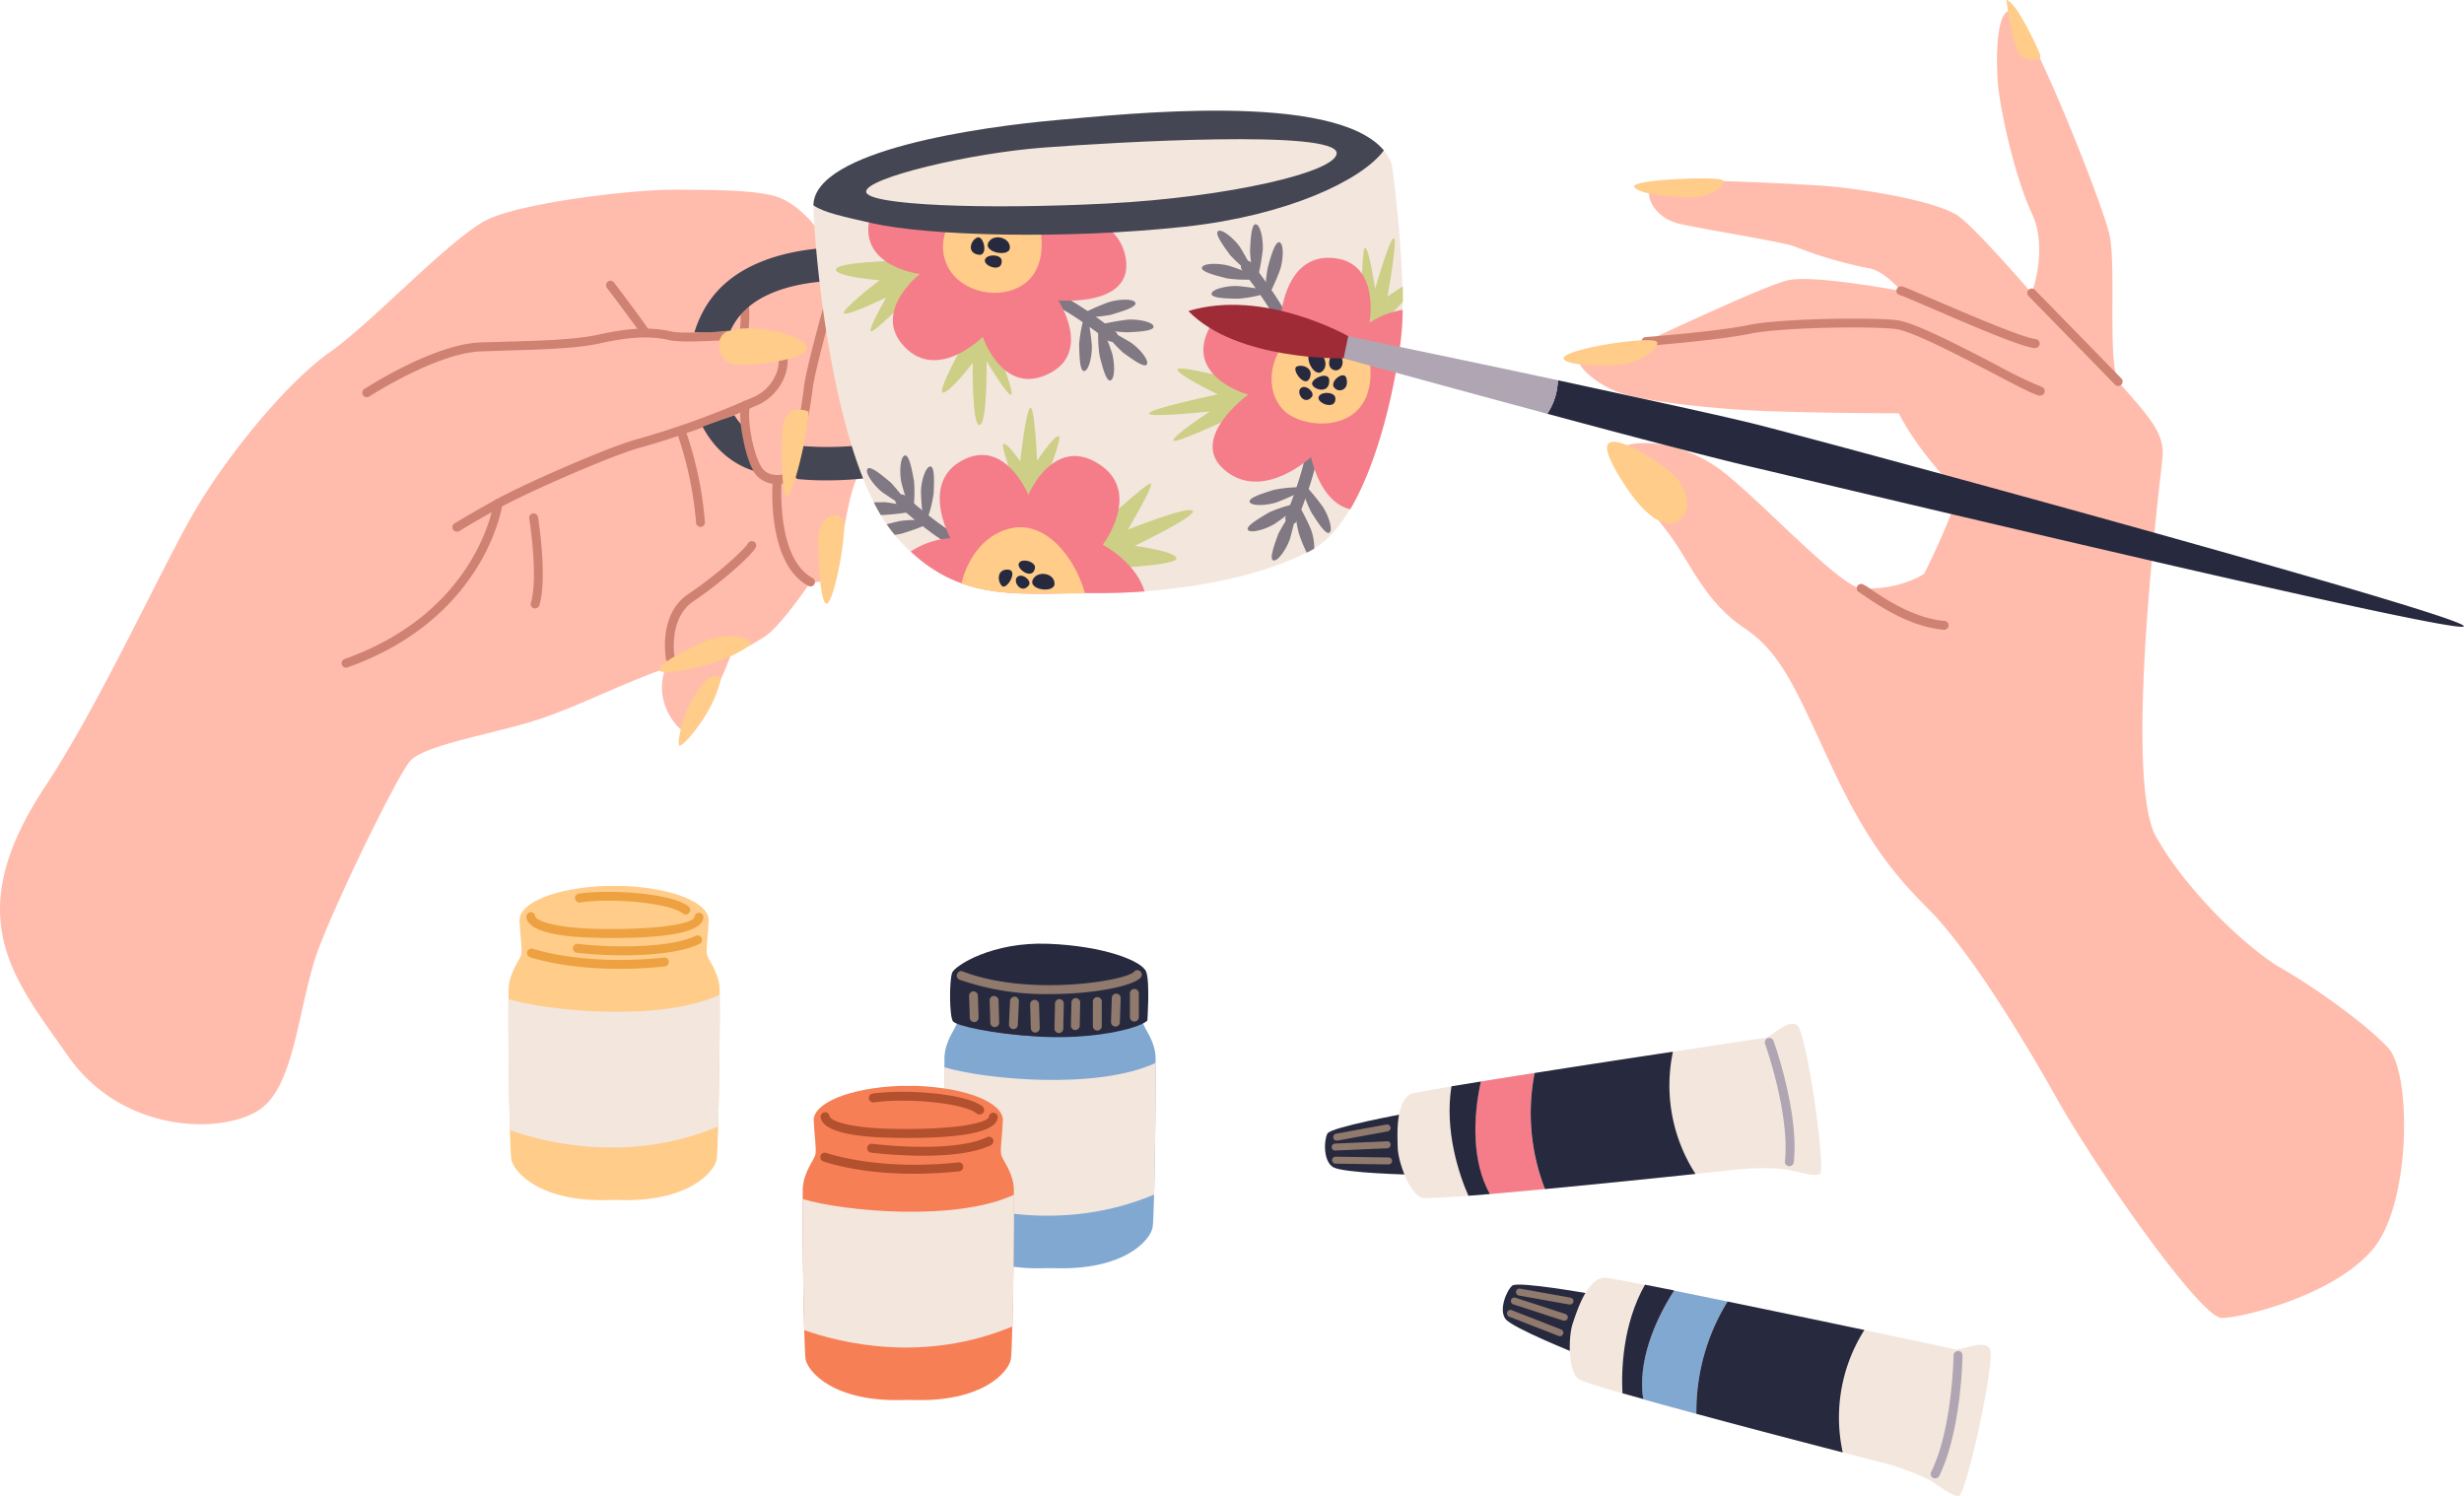 <svg xmlns="http://www.w3.org/2000/svg" xmlns:xlink="http://www.w3.org/1999/xlink" viewBox="0 0 427.66 259.7"><defs><style>.a{fill:none;}.b{fill:#ffbcad;}.c{fill:#cf8271;}.d{fill:#ffcc8a;}.e{clip-path:url(#a);}.f{fill:#444653;}.g{fill:#f3e6dd;}.h{fill:#807882;}.i{fill:#cdcf86;}.j{fill:#f57d89;}.k{fill:#27293e;}.l{fill:#b0a5b3;}.m{fill:#9e2b36;}.n{fill:#81a8d1;}.o{fill:#8f7a6d;}.p{fill:#ad4743;}.q{fill:#f67f55;}.r{fill:#b3502d;}.s{fill:#eda140;}</style><clipPath id="a"><path class="a" d="M120.94,74.49c1.64-.73,7-2.56,7-2.56s-.55-1.83-.73-2.38a36.42,36.42,0,0,1-.37-7,46.09,46.09,0,0,1,1-5.17,26.59,26.59,0,0,0-3,.18c-1.28.19-5.44.1-5.44.1s3.57-10.3,9.24-12.13,11.53-4,11.53-4-4.57-9.51,8.6-15.73,54.18-7.87,72.48-7.14,21.05,8.23,21.05,8.23,4.2,22.33.91,38.25-8.42,26.36-11.9,29.29S211,103.77,196.34,104.5s-29.28-.91-34.59-4.39-9.88-9.7-9.88-9.7l-3.12-6.59s-7.13.37-8.23.37-2.54-1.4-2.54-1.4a54,54,0,0,0,1.92-8.16c-2.38-.74-11.37-1.29-11.37-1.29s.73,7.19,3.11,9.57C126.15,83.46,120.94,74.49,120.94,74.49Z"/></clipPath></defs><path class="b" d="M7.83,136.53c9.37-14.17,19.77-37,25.62-47.22s16.47-23.06,23.8-28.18S78.48,41,84.7,38.07s24.89-5.13,31.84-5.13,13.91,0,17.94,1.1,9.15,6.59,9.15,10.25v9.15s8.05,7.69,9.15,13.54S149.49,80.16,148,84.92s-2.19,13.54-3.66,15a4.58,4.58,0,0,1-3.66,1.1s-5.12,7.68-8,9.51-5.86,3.3-5.86,3.3-5.49,13.91-7.32,13.54-6.22-5.49-4-11.35C107,119,99,123.35,91.29,125.55s-17.94,4-20.14,6.59-12.07,22.69-15.73,32.21-4,23.79-10.25,28.18-23.8,4.4-33.31-9.15S-7.18,159.22,7.83,136.53Z"/><path class="c" d="M79.3,92.28a.77.77,0,0,1-.41-1.43s2.27-1.41,7.17-4.13c5.16-2.87,20.24-9.42,24.62-10.51a151.88,151.88,0,0,0,19.64-7.09,7.54,7.54,0,0,0,4.57-4.71,6.91,6.91,0,0,0-.5-5.14c-.71-.56-5.94-.33-9.41-.17-3.67.17-7.15.32-8.79-.06-3.28-.75-6.88-.59-12,.55-4.1.91-10.06,1.08-16.37,1.26L83.44,61c-7.65.27-19.25,7.76-19.37,7.84A.78.78,0,0,1,63,68.59a.76.76,0,0,1,.23-1.06c.49-.32,12.08-7.81,20.16-8.09l4.37-.13c6.23-.18,12.12-.34,16.08-1.22,5.38-1.2,9.17-1.36,12.69-.55,1.44.33,5,.17,8.38,0,7-.32,10-.33,10.76.85a8.34,8.34,0,0,1,.7,6.43A9,9,0,0,1,131,70.53a151.91,151.91,0,0,1-19.89,7.18c-4.2,1.05-19.28,7.6-24.25,10.35s-7.08,4.09-7.1,4.1A.78.78,0,0,1,79.3,92.28Z"/><path class="c" d="M60.08,115.89a.77.77,0,0,1-.26-1.5C83,106.13,85.65,87.48,85.67,87.29a.77.77,0,0,1,1.53.2c0,.2-2.81,19.78-26.86,28.35A.75.75,0,0,1,60.08,115.89Z"/><path class="c" d="M112,58.51a.76.76,0,0,1-.66-.37c-.8-1.32-5.94-8.1-6-8.17a.77.77,0,1,1,1.23-.93c.22.28,5.25,6.91,6.09,8.31a.76.76,0,0,1-.27,1A.7.7,0,0,1,112,58.51Z"/><path class="c" d="M121.58,91.46a.77.77,0,0,1-.77-.72,62.52,62.52,0,0,0-3.25-15.43.77.77,0,1,1,1.45-.54,63.31,63.31,0,0,1,3.34,15.86.79.79,0,0,1-.72.83Z"/><path class="c" d="M134.89,84a4.56,4.56,0,0,1-4.09-2.15c-1.6-2.62-2.75-8.85-2.16-11.68a.78.78,0,0,1,.92-.59.75.75,0,0,1,.59.91c-.51,2.45.57,8.27,2,10.56,1.18,1.93,3.65,1.4,4.36,1.14.74-1.42,2.7-11.69,3-14.82.28-2.91,3.29-13.72,3.42-14.18a.77.77,0,1,1,1.48.42c0,.11-3.09,11.13-3.36,13.91,0,.15-2.13,15.2-3.72,16A5.69,5.69,0,0,1,134.89,84Z"/><path class="c" d="M129.13,58.79H129a.77.77,0,0,1-.66-.87c.26-1.75.58-6.73-1-8.77a.77.77,0,0,1,.15-1.08.78.78,0,0,1,1.08.16c2.23,3,1.29,9.63,1.25,9.91A.78.78,0,0,1,129.13,58.79Z"/><path class="c" d="M140.7,101.8a.8.8,0,0,1-.36-.09c-7.32-3.85-6.27-17.77-6.22-18.36a.77.77,0,0,1,.83-.71.78.78,0,0,1,.71.83c0,.14-1,13.49,5.4,16.87a.77.77,0,0,1,.32,1A.75.75,0,0,1,140.7,101.8Z"/><path class="d" d="M146.42,90.14c-2.2-1.93-3.84.41-4.25,2s0,12.22,1.23,12.63S147,93,146.42,90.14Z"/><path class="c" d="M116.36,115.06a.76.76,0,0,1-.76-.62c-.06-.32-1.4-7.82,3.9-11.36,5-3.31,9.91-7.94,10.29-8.72a.79.79,0,0,1,1-.38.76.76,0,0,1,.4,1c-.54,1.27-6.11,6.24-10.85,9.4-4.45,3-3.25,9.72-3.24,9.78a.77.77,0,0,1-.62.9Z"/><path class="d" d="M125.14,117.45c-2.47-.69-3.7,1.92-5.07,4.12s-2.61,7.14-2.2,7.82S124.32,123.22,125.14,117.45Z"/><path class="c" d="M92.89,105.6a.52.52,0,0,1-.21,0,.76.76,0,0,1-.53-1c1.31-4.58-.28-14.53-.3-14.63a.77.77,0,0,1,1.52-.24c.07.42,1.66,10.38.26,15.3A.79.79,0,0,1,92.89,105.6Z"/><path class="d" d="M126.12,57.59c-2.26,1-1.42,5.2,1.12,5.63s13.49-.75,12.78-3S130,55.93,126.12,57.59Z"/><g class="e"><path class="f" d="M143.56,83.38a46.74,46.74,0,0,1-12.2-1.49c-5.05-1.38-9-5.42-10.75-11.08-2.17-6.89-.83-14.63,3.41-19.72,7.49-9,22.85-8.13,23.5-8.1a2.89,2.89,0,0,1-.36,5.76h0c-.13,0-13.1-.73-18.71,6-3,3.57-3.91,9.32-2.34,14.31.69,2.21,2.5,6.08,6.77,7.25,9.43,2.57,20.14.48,20.25.46a2.88,2.88,0,0,1,1.14,5.65A59.67,59.67,0,0,1,143.56,83.38Z"/><path class="g" d="M151.66,87.2c.39.76.78,1.5,1.2,2.18s.68,1.12,1,1.63a19,19,0,0,0,1.38,1.83l0,0c10.45,12.16,20.94,10,34.85,10.08,13.19.1,27.68-2.4,36.64-7,.45-.23.88-.47,1.3-.71l.11-.06c8.79-5.11,13.54-25,14.9-35.89a59.61,59.61,0,0,0,.37-6.85c0-.9,0-1.8,0-2.71a207.75,207.75,0,0,0-1.85-21.19,7.49,7.49,0,0,0-1.41-2.42c-8.63-10.31-44.89-6.3-56.9-5.25C170.51,22,141.34,26,141.18,35.64v.22C141.44,44.44,144.06,72.18,151.66,87.2Z"/><path class="h" d="M223.3,57.91a1,1,0,0,1-.94-.61c-2-4.45-6.69-10.27-6.73-10.33a1,1,0,0,1,.15-1.46,1,1,0,0,1,1.46.15c.2.25,4.9,6.09,7,10.79a1,1,0,0,1-.52,1.37A1.07,1.07,0,0,1,223.3,57.91Z"/><path class="h" d="M218.2,48.42a61.44,61.44,0,0,0-3-5.56c-1.05-1.47-3.11-3.2-3.79-2.74s1.22,2.93,2.11,4.18A36.41,36.41,0,0,0,218.2,48.42Z"/><path class="h" d="M217.34,48.52a.41.41,0,0,0,.16-.79,39,39,0,0,0-4.21-1.6c-1.75-.47-4.44-.48-4.67.31s2.82,1.48,4.3,1.87A22.43,22.43,0,0,0,217.34,48.52Z"/><path class="h" d="M217.58,47.9a.41.41,0,0,0,.8,0,39.54,39.54,0,0,0,.78-4.44c.13-1.81-.38-4.45-1.2-4.53s-.91,3.05-1,4.58A21.84,21.84,0,0,0,217.58,47.9Z"/><path class="h" d="M219.63,50.7a.41.41,0,0,0,.78.19,40.51,40.51,0,0,0,1.79-4.14c.54-1.73.66-4.41-.12-4.68s-1.59,2.75-2,4.22A22.49,22.49,0,0,0,219.63,50.7Z"/><path class="h" d="M219.22,51.08a.41.41,0,0,0,0-.81,40.66,40.66,0,0,0-4.46-.62c-1.81-.07-4.43.53-4.48,1.35s3.07.81,4.61.85A22.6,22.6,0,0,0,219.22,51.08Z"/><path class="h" d="M192.83,59.27a1.05,1.05,0,0,1-.65-.23c-.06,0-5.89-4.72-10.35-6.7A1,1,0,0,1,181.3,51a1.05,1.05,0,0,1,1.37-.53c4.71,2.1,10.56,6.78,10.81,7a1,1,0,0,1-.65,1.85Z"/><path class="h" d="M190.72,56.47a59.81,59.81,0,0,1,5.56,3c1.49,1,3.22,3.1,2.76,3.79s-2.94-1.22-4.19-2.11A36.15,36.15,0,0,1,190.72,56.47Z"/><path class="h" d="M190.62,57.33a.41.41,0,0,1,.79-.16,40.85,40.85,0,0,1,1.62,4.2c.47,1.75.49,4.44-.3,4.67s-1.49-2.81-1.88-4.3A22.86,22.86,0,0,1,190.62,57.33Z"/><path class="h" d="M191.24,57.09a.41.41,0,0,1,0-.81,42.23,42.23,0,0,1,4.44-.79c1.8-.13,4.44.37,4.53,1.19s-3,.92-4.58,1A21.62,21.62,0,0,1,191.24,57.09Z"/><path class="h" d="M188.44,55.05a.41.41,0,0,1-.19-.79,39.5,39.5,0,0,1,4.13-1.79c1.72-.55,4.41-.68,4.68.1s-2.75,1.6-4.22,2.06A23.07,23.07,0,0,1,188.44,55.05Z"/><path class="h" d="M188.06,55.46a.41.41,0,0,1,.8,0,39.12,39.12,0,0,1,.64,4.46c.08,1.81-.51,4.43-1.33,4.49s-.82-3.07-.87-4.61A22.47,22.47,0,0,1,188.06,55.46Z"/><path class="h" d="M166.54,95.41a1,1,0,0,1-.48-.12c-4.56-2.4-10.1-7.46-10.33-7.67a1,1,0,1,1,1.41-1.53c.05,0,5.57,5.09,9.88,7.36a1,1,0,0,1-.48,2Z"/><path class="h" d="M158.43,88.75a61.12,61.12,0,0,1-5.36-3.36c-1.41-1.14-3-3.31-2.51-4s2.86,1.4,4.05,2.37A36.16,36.16,0,0,1,158.43,88.75Z"/><path class="h" d="M158.58,87.9a.41.41,0,0,1-.8.11,42,42,0,0,1-1.34-4.3c-.36-1.78-.19-4.46.61-4.65s1.29,2.91,1.59,4.42A22.93,22.93,0,0,1,158.58,87.9Z"/><path class="h" d="M151.66,87.2c.39.76.78,1.5,1.2,2.18a5.33,5.33,0,0,0,.56,0,40.78,40.78,0,0,0,4.48-.5.42.42,0,0,0,0-.81,23,23,0,0,0-4.34-.9C153.08,87.19,152.37,87.18,151.66,87.2Z"/><path class="h" d="M153.91,91a19,19,0,0,0,1.38,1.83,10.3,10.3,0,0,0,1.22-.21,40.17,40.17,0,0,0,4.24-1.52.42.42,0,0,0-.14-.8,22.44,22.44,0,0,0-4.43.14C155.58,90.59,154.71,90.78,153.91,91Z"/><path class="h" d="M161,89.93a.41.41,0,0,1-.8-.08,42.53,42.53,0,0,1-.35-4.49c0-1.81.81-4.39,1.63-4.39s.62,3.12.57,4.66A22.18,22.18,0,0,1,161,89.93Z"/><path class="h" d="M224.14,91a1.15,1.15,0,0,1-.41-.08,1,1,0,0,1-.55-1.36c0-.07,2.93-7,3.63-11.79a1,1,0,1,1,2.05.3c-.73,5.1-3.64,12-3.77,12.3A1,1,0,0,1,224.14,91Z"/><path class="h" d="M225.26,87.41a59.37,59.37,0,0,1-1.38,6.17c-.6,1.71-2.11,3.94-2.89,3.69s.37-3.16.88-4.61A36.09,36.09,0,0,1,225.26,87.41Z"/><path class="h" d="M224.4,87.55a.41.41,0,0,1,.37.72,42.56,42.56,0,0,1-3.6,2.7c-1.55.93-4.14,1.67-4.58,1s2.3-2.19,3.63-3A22.86,22.86,0,0,1,224.4,87.55Z"/><path class="h" d="M225.4,92.46a23.49,23.49,0,0,0,1.41,3.48c.45-.23.88-.47,1.3-.71a9.91,9.91,0,0,0-.57-3.32,37.65,37.65,0,0,0-2-4,.41.41,0,0,0-.77.22A22.44,22.44,0,0,0,225.4,92.46Z"/><path class="h" d="M226,84.83a.42.42,0,0,1,.71-.4,41.75,41.75,0,0,1,2.85,3.49c1,1.51,1.85,4.06,1.18,4.53s-2.3-2.21-3.13-3.5A22,22,0,0,1,226,84.83Z"/><path class="h" d="M225.5,84.58a.41.41,0,0,1,.2.78,40.5,40.5,0,0,1-4.12,1.83c-1.72.56-4.4.71-4.68-.06s2.74-1.63,4.2-2.1A22,22,0,0,1,225.5,84.58Z"/><path class="i" d="M218.25,66.91S205,63.29,204.41,64.06s6.94,4.39,6.94,4.39-11.91,2.5-11.93,3.31S210,71.41,210,71.41s-6.57,4.29-6.35,5.08,14.6-6.09,14.6-6.09Z"/><path class="i" d="M236.24,57.15l2.55-.08s2.51-2.38,4.7-4.64c0-.9,0-1.8,0-2.71-1.38.85-2.67,1.76-2.67,1.76s1.81-10,1.1-10.13-3.24,8.76-3.24,8.76-1.13-7.41-1.79-7.1S236.24,57.15,236.24,57.15Z"/><path class="j" d="M216.66,68.5s-11.1-3-6.81-11.45c3.61-7.09,12.46-2,12.46-2s.64-10.95,9-10.27,6.38,11.25,6.38,11.25a15,15,0,0,1,5.76-2.25c0,2-.15,3.82-.35,5.47-1,8-3.83,20.86-8.74,29.14-5.31-1.2-6.8-9.06-6.8-9.06s-8.33,7.79-14.93,2.32S216.66,68.5,216.66,68.5Z"/><path class="d" d="M237.82,63.36c-.41-4.86-10.66-7.31-14-4.57s-4.49,8.92-1,12.45S238.84,75.56,237.82,63.36Z"/><path class="k" d="M228,61c-2.1.12-.14,4.55,1.36,3.55S229.72,60.86,228,61Z"/><path class="k" d="M232.47,61.45c-1-1.27-2.58,1.71-1.31,2.6S233.84,63.14,232.47,61.45Z"/><path class="k" d="M230.71,66.08c0-1.86-3.41-.28-2.94.71S230.75,68.29,230.71,66.08Z"/><path class="k" d="M227.29,65.69c.85-1.77-1.24-2.53-2.23-2.06S226.45,67.42,227.29,65.69Z"/><path class="k" d="M233.67,65.61c-.4-1.37-2.95.59-2.12,1.65S234.27,67.63,233.67,65.61Z"/><path class="k" d="M231.77,69.09c-.08-1.15-2.7-1.18-2.92-.11S231.93,71.28,231.77,69.09Z"/><path class="k" d="M227.68,68.9c.64-.76-1.1-2.31-1.93-1.51S226.36,70.45,227.68,68.9Z"/><path class="i" d="M172,57.44c0,.35,4,10.21,3.55,11s-4.31-5.75-4.31-5.75.15,10.8-1.21,11.08-1.2-10.79-1.2-10.79-4,5.26-5.18,5.17S168,58.28,168,58.28Z"/><path class="i" d="M160.38,49.09s-8.59,8.72-9.21,8.45,2.66-5.91,2.66-5.91-6.7,3.26-7.34,2.76,6.16-5.75,6.16-5.75-7.63-.58-7.56-1.87,10.4-1.5,10.4-1.5l4.74.7Z"/><path class="i" d="M177.55,87.81s-4.07-10.44-3.41-10.75,2.93,3,2.93,3,1-9.08,1.77-9.29S180,80,180,80s3-4.56,3.78-4.3-3.38,10.41-3.38,10.41Z"/><path class="i" d="M189.07,92.68c.35,0,10.16-9.15,10.68-8.75s-4,8-4,8S206,87.82,207,88.64s-10.07,6.11-10.07,6.11,7.57,1,7.25,2.25-13.27,1.74-13.27,1.74Z"/><path class="j" d="M164.39,32.75s-10.81-4.18-13.32,4.66,8.58,10.15,8.58,10.15-8.47,6.61-2.64,12.66,13.56-1.75,13.56-1.75,3.25,9.69,10.65,6.76c8.8-3.5,2.46-13.09,2.46-13.09s13.06,1.21,11.72-7.25-12.74-8.12-12.74-8.12,7.15-12.08-4.91-14.48C166.78,20.11,164.39,32.75,164.39,32.75Z"/><path class="d" d="M180.42,39c1.07,5,0,9.53-4.44,11.24s-10.74-.32-12.07-5.5,3.26-9.47,3.26-9.47Z"/><path class="f" d="M141.18,35.64c1.88,1.3,5.36,2,10.37,3.14,9.52,2.12,32.93,2.85,54.16.56,17.56-1.9,30.61-8,34.48-13.23-8.63-10.31-44.89-6.3-56.91-5.25C170.52,22,141.34,26,141.18,35.64Z"/><path class="g" d="M232,26.57c-.13-4.13-38.19-1.91-50.92-.95s-30.74,5.24-30.75,7.64,20.71,3.15,41.79,2.07S232.05,29.85,232,26.57Z"/><path class="k" d="M171.6,42c-1.13,1.78,3.62,2.76,3.68,1S172.53,40.5,171.6,42Z"/><path class="k" d="M169.77,44.21c1.83.37,1-3.27-.07-3S167.61,43.79,169.77,44.21Z"/><path class="k" d="M173.86,45.23c-.08-1.15-2.7-1.18-2.92-.1S174,47.43,173.86,45.23Z"/><path class="j" d="M198.66,102.66c-2.84.21-5.7.31-8.49.29-12.69-.08-22.54,1.72-32.1-7.21a14,14,0,0,1,6.9-2.33s-5.35-9.57,2.08-13.51,11.43,6,11.43,6,4.33-10.3,12.13-5.43.79,14.09.79,14.09S197.09,97.49,198.66,102.66Z"/><path class="d" d="M188.32,103c-8.06,0-15,.62-21.44-1.71.87-3.82,3.53-8.35,8.35-9.54C181.35,90.19,186.55,96.62,188.32,103Z"/><path class="k" d="M179.29,100.55c-1,1.84,3.78,2.54,3.74.73S180.13,99,179.29,100.55Z"/><path class="k" d="M174.93,98.87c-2-.07-1.81,2.15-1,2.86S176.85,98.93,174.93,98.87Z"/><path class="k" d="M179.63,98.63c.23-1.13-2.3-1.84-2.79-.86S179.21,100.79,179.63,98.63Z"/><path class="k" d="M178.55,101.61c.63-.77-1.15-2.27-2-1.45S177.28,103.21,178.55,101.61Z"/></g><path class="d" d="M130.36,111.69c-1-1.93-6.18-1.24-7.69-.55s-8.78,4-8.23,5.21S126.93,115.12,130.36,111.69Z"/><path class="d" d="M140.33,71.42c-1.92-.68-4-.41-4.39,2.34s-.41,11.39.55,12.35S140.47,74.3,140.33,71.42Z"/><path class="b" d="M280.53,78.33c2.58-2.59,11.71-1.83,18.66,3.66s20.14,19.77,23.8,20.13c6.95.37,11-2.56,11-2.56s5.12-10.25,5.85-14.27C332.5,78,329.57,71.74,329.57,71.74s-11.71,0-22.32-.36-22.33-1.83-26.36-3.3-8.05-5.12-6.59-6.22,11.35-2.56,11.35-2.56,20.13-9.52,24.52-10.62,19.77,1.83,19.77,1.83-2.93-3.66-5.86-4a73.72,73.72,0,0,1-12.44-3.66c-1.47-.74-15.37-2.93-20.13-4s-6.59-5.86-4.4-7,23.06,0,28.92.37,20.5,2.56,24.16,5.49,12.44,13.18,12.44,13.18,2.93-7.69,0-13.91S347.14,19,346.78,14.64,346.41,1.83,349,1.83,365.08,35.51,366.18,41s-.37,21.59,1.46,25.25c5.86,6.59,8.06,9.15,7.69,13.18s-6.59,53.07-1.47,65.15c5.5,10.25,16.84,20.5,22,23.43s14.64,9.52,18.66,13.91,4,26.72-2.56,34.77-22.69,12.08-26.35,12.08S364,203.15,357,190.7s-15.74-26.35-22.33-32.94-11-12.44-16.84-24.89-8.42-19.4-15-23.79S293.7,98.46,290.41,93.7,278.7,80.16,280.53,78.33Z"/><path class="c" d="M337.35,109.3h-.06c-5.7-.46-11.21-4.19-13.56-5.79-.45-.3-.91-.62-1-.67a.77.77,0,0,1-.41-1,.75.75,0,0,1,1-.42,8.9,8.9,0,0,1,1.33.82c2.25,1.53,7.52,5.11,12.81,5.53a.77.77,0,0,1-.06,1.54Z"/><path class="c" d="M354.1,68.67l-.17,0c-1-.22-3.65-1.58-8.24-4-5.88-3.06-13.93-7.23-16.66-7.56-4.54-.53-20.09-.28-25.29.82s-17.51,2.08-18,2.12a.77.77,0,1,1-.12-1.54c.13,0,12.73-1,17.84-2.09,5.31-1.12,21.16-1.38,25.78-.84,3,.36,10.87,4.44,17.19,7.72a76.9,76.9,0,0,0,7.87,3.83.77.77,0,0,1-.17,1.52Z"/><path class="c" d="M353.28,60.44h-.07c-2.17-.18-9.81-3.39-18.13-7-2.53-1.08-4.92-2.11-5.28-2.2a.74.74,0,0,1-.65-.85.77.77,0,0,1,.87-.67c.34,0,1.08.33,5.66,2.3,5.82,2.5,15.56,6.67,17.66,6.84a.78.78,0,0,1-.06,1.55Z"/><path class="c" d="M367.64,67a.74.74,0,0,1-.55-.23l-15-15.37a.76.76,0,0,1,0-1.09.77.77,0,0,1,1.09,0l15,15.37a.76.76,0,0,1,0,1.09A.75.75,0,0,1,367.64,67Z"/><path class="d" d="M279.15,77C280.8,75.31,289,80.8,291,83s2.74,5.76.27,7.41-5.76-1.37-8-4.39S278.06,78.06,279.15,77Z"/><path class="d" d="M271.38,62.23c-.28-1.67,16.28-4.21,16.28-2.75s-3.29,3.48-6.77,3.84S271.56,63.32,271.38,62.23Z"/><path class="d" d="M283.64,32.39c-.37-1.28,14.82-1.83,15.37-1.09s-1.65,2.74-4.94,2.92S284,33.68,283.64,32.39Z"/><path class="d" d="M348.24,0s1.1,8.6,2.56,9.7,3.66.91,3.3-.18S349.89.18,348.24,0Z"/><path class="k" d="M268.55,71.82c13.85,3.73,28.09,7.49,35.08,9.13,16.07,3.77,124.63,29.76,124,27.73s-107-31-122.72-35C298.17,72,284.18,69,270.39,66A11,11,0,0,1,268.55,71.82Z"/><path class="l" d="M233.2,62.2s17.35,4.78,35.35,9.62A11,11,0,0,0,270.39,66C252,62.07,234,58.35,234,58.35S232.87,61.31,233.2,62.2Z"/><path class="m" d="M233.2,62.2s-18.55.47-26.94-8.21C219.39,50,234,58.35,234,58.35Z"/><path class="n" d="M164.16,208c.08,2.59.16,4.48.23,5,.32,2.08,4.77,7.64,17.46,7.12h.75c12.7.52,17.14-5,17.46-7.12.09-.56.17-2.72.25-5.64.18-7.15.31-18.88.26-22.86,0-.45,0-.8,0-1-.16-3.12-2.07-5-2.22-6.08s.15-2.6.31-5.73-6.19-5.73-14.92-6.08h-3c-8.73.35-15.07,2.95-14.91,6.08s.47,4.69.31,5.73-2.06,3-2.22,6.08c0,.35,0,1,0,1.79C163.85,189.89,164,201.27,164.16,208Z"/><path class="o" d="M182.23,174.59c-1.12,0-2.29,0-3.52-.05-4.19-.09-11.28-.68-11.69-3.53a.77.77,0,0,1,1.53-.21c.12.82,3.36,2,10.2,2.2,11.82.26,17.31-1.05,17.46-2.07a.77.77,0,1,1,1.53.22C197.41,173.43,192.19,174.59,182.23,174.59Z"/><path class="o" d="M194.63,170.51a.78.78,0,0,1-.48-.17c-2.36-1.88-12.34-2.72-17.79-1.93a.77.77,0,1,1-.21-1.52c5.41-.78,16.06-.08,19,2.24a.78.78,0,0,1-.48,1.38Z"/><path class="p" d="M182.53,177.48a59.6,59.6,0,0,1-6.76-.34.77.77,0,1,1,.19-1.53c5,.61,16.33.55,21.07-1.75a.77.77,0,0,1,1,.36.78.78,0,0,1-.36,1C194.22,176.94,187.84,177.48,182.53,177.48Z"/><path class="p" d="M183,179.94c-9.54,0-15-1.95-15.32-2.06a.76.76,0,0,1-.46-1,.78.78,0,0,1,1-.47c.08,0,8.63,3,22.72,1.53a.77.77,0,0,1,.85.68.78.78,0,0,1-.69.85A75,75,0,0,1,183,179.94Z"/><path class="g" d="M164.16,208c6.1,2.16,20.63,5.86,36.15-.64.18-7.15.31-18.88.26-22.86-10.07,4.69-29.39,2.91-36.68.75C163.85,189.89,164,201.27,164.16,208Z"/><path class="k" d="M199.14,177.16c-1.73,1.56-10.07,3.3-18.76,2.78s-14.24-1.91-14.94-2.61-.69-7.29-.17-8.51,6.95-5.38,16.67-5,16.33,3,17,4.87S199.14,177.16,199.14,177.16Z"/><path class="o" d="M182.29,172.55a45.41,45.41,0,0,1-15.74-2.49.77.77,0,0,1,.56-1.44c11.57,4.45,28.42,1.59,29.7.06a.78.78,0,0,1,1.09-.1.76.76,0,0,1,.1,1.08C196.79,171.11,190,172.55,182.29,172.55Z"/><path class="o" d="M196.88,177.32a.77.77,0,0,1-.77-.77v-4.2a.78.78,0,0,1,1.55,0v4.2A.77.77,0,0,1,196.88,177.32Z"/><path class="o" d="M193.58,178.19h0a.77.77,0,0,1-.75-.8l.14-4.17a.77.77,0,1,1,1.54.05l-.14,4.17A.77.77,0,0,1,193.58,178.19Z"/><path class="o" d="M190.46,178.89a.78.78,0,0,1-.78-.78v-4.34a.78.78,0,0,1,1.55,0v4.34A.78.78,0,0,1,190.46,178.89Z"/><path class="o" d="M186.63,178.8h0a.77.77,0,0,1-.76-.79l.09-4a.77.77,0,0,1,.77-.76h0a.77.77,0,0,1,.75.79l-.08,4A.78.78,0,0,1,186.63,178.8Z"/><path class="o" d="M183.77,179.32h0a.77.77,0,0,1-.75-.79l.09-4.34a.77.77,0,0,1,.77-.76h0a.77.77,0,0,1,.76.78l-.09,4.34A.77.77,0,0,1,183.77,179.32Z"/><path class="o" d="M179.69,179.23a.77.77,0,0,1-.77-.75l-.13-4.13a.78.78,0,0,1,.75-.79.77.77,0,0,1,.8.75l.12,4.13a.78.78,0,0,1-.75.79Z"/><path class="o" d="M175.86,178.63h0a.79.79,0,0,1-.74-.81l.18-4.08a.81.81,0,0,1,.8-.74.77.77,0,0,1,.74.8l-.18,4.09A.76.76,0,0,1,175.86,178.63Z"/><path class="o" d="M172.65,178.28a.77.77,0,0,1-.77-.75l-.11-3.87a.76.76,0,0,1,.75-.79c.45.07.78.32.79.75l.11,3.87a.77.77,0,0,1-.75.79Z"/><path class="o" d="M169.09,177.41a.77.77,0,0,1-.77-.75l-.12-3.79a.77.77,0,0,1,.75-.79h0a.79.79,0,0,1,.78.75l.11,3.79a.77.77,0,0,1-.75.8Z"/><path class="q" d="M139.58,230.88c.08,2.6.16,4.48.23,5,.32,2.08,4.77,7.64,17.46,7.12H158c12.7.52,17.14-5,17.46-7.12.08-.56.17-2.72.25-5.64.18-7.15.31-18.88.26-22.86,0-.45,0-.8,0-1-.16-3.12-2.07-5-2.22-6.08s.15-2.6.31-5.73-6.19-5.73-14.92-6.08h-3c-8.73.35-15.08,3-14.91,6.08s.47,4.69.31,5.73-2.06,3-2.22,6.08c0,.35,0,1,0,1.79C139.27,212.82,139.4,224.2,139.58,230.88Z"/><path class="r" d="M157.61,197.52c-1.1,0-2.26,0-3.48-.05-4.19-.09-11.28-.68-11.69-3.52a.77.77,0,1,1,1.53-.22c.12.82,3.36,2,10.2,2.2,11.79.28,17.31-1.05,17.46-2.07a.77.77,0,1,1,1.52.22C172.83,196.36,167.6,197.52,157.61,197.52Z"/><path class="r" d="M170,193.44a.78.78,0,0,1-.48-.17c-2.35-1.88-12.32-2.71-17.78-1.93a.77.77,0,1,1-.21-1.52c5.4-.78,16.05-.08,19,2.24a.79.79,0,0,1,.12,1.09A.78.78,0,0,1,170,193.44Z"/><path class="r" d="M160.25,200.61a78.87,78.87,0,0,1-9.06-.54.76.76,0,0,1-.67-.85.77.77,0,0,1,.86-.68c5.21.64,15.28,1.11,19.93-1.15a.77.77,0,0,1,.67,1.39C169,200.22,164.4,200.61,160.25,200.61Z"/><path class="r" d="M158.59,203.74c-9.72,0-15.42-2.05-15.71-2.16a.77.77,0,1,1,.53-1.45c.09,0,8.83,3.16,22.91,1.64a.77.77,0,0,1,.17,1.54A73.5,73.5,0,0,1,158.59,203.74Z"/><path class="g" d="M139.58,230.88c6.1,2.16,20.63,5.86,36.15-.64.18-7.15.31-18.88.26-22.86-10.07,4.69-29.39,2.91-36.68.75C139.27,212.82,139.4,224.2,139.58,230.88Z"/><path class="d" d="M88.5,196.17c.08,2.6.16,4.48.23,5,.32,2.08,4.77,7.64,17.46,7.12h.75c12.7.52,17.14-5,17.46-7.12.08-.56.17-2.72.25-5.63.18-7.15.31-18.89.26-22.87,0-.45,0-.8,0-1-.16-3.13-2.07-5-2.22-6.09s.15-2.6.31-5.73-6.19-5.73-14.92-6.08h-3c-8.73.35-15.08,2.95-14.91,6.08s.47,4.69.31,5.73-2.06,3-2.22,6.09c0,.35,0,1,0,1.78C88.19,178.11,88.32,189.49,88.5,196.17Z"/><path class="s" d="M106.57,162.81c-1.12,0-2.29,0-3.52-.05-4.19-.09-11.28-.68-11.69-3.52a.78.78,0,0,1,.66-.88.77.77,0,0,1,.87.66c.12.82,3.36,2,10.2,2.2,11.8.27,17.31-1,17.46-2.07a.77.77,0,1,1,1.52.22C121.75,161.65,116.53,162.81,106.57,162.81Z"/><path class="s" d="M119,158.73a.83.83,0,0,1-.48-.17c-2.35-1.88-12.32-2.71-17.78-1.93a.77.77,0,1,1-.21-1.52c5.41-.77,16.06-.08,19,2.24a.78.78,0,0,1-.49,1.38Z"/><path class="s" d="M108.19,165.82a70.36,70.36,0,0,1-8.08-.45.77.77,0,0,1-.67-.86.76.76,0,0,1,.86-.67c5.84.7,16,.75,20.44-1.39a.77.77,0,0,1,.67,1.39C118.36,165.32,113.1,165.82,108.19,165.82Z"/><path class="s" d="M107.31,168.16c-9.54,0-15-1.95-15.32-2a.78.78,0,0,1-.46-1,.77.77,0,0,1,1-.46c.08,0,8.63,3,22.71,1.52a.77.77,0,0,1,.17,1.53A75,75,0,0,1,107.31,168.16Z"/><path class="g" d="M88.5,196.17c6.1,2.16,20.63,5.86,36.15-.63.18-7.15.31-18.89.26-22.87-10.07,4.69-29.39,2.92-36.68.75C88.19,178.11,88.32,189.49,88.5,196.17Z"/><path class="k" d="M243.61,193.34s-12.56,2.31-13.2,3.4-.79,4.84,1,5.87S245,203.9,245,203.9Z"/><path class="g" d="M246.8,207.89c.52.17,3.6,0,8.06-.33,10.59-.82,29-2.69,39.39-3.79l7.58-.8a40,40,0,0,1,8,0c1.13.08,4.8,1.35,6,.87s-2.27-24.61-3.89-25.86-4.46,2.08-5.72,2.22c-.42,0-7.06,1-15.82,2.37-12.39,1.88-29,4.44-38.41,6-4.17.7-6.9,1.19-7.16,1.34-2.61,1.41-2.3,6.89-2.24,9.28S244.57,207.17,246.8,207.89Z"/><path class="j" d="M258.59,207.26c-3.11-5.49-3-13.18-1.56-19.53l.49-.08c2.7-.44,5.7-.91,8.84-1.4a36.31,36.31,0,0,0,1.76,20.15l-6.33.58Z"/><path class="k" d="M266.36,186.25c7.89-1.24,16.66-2.59,24-3.69a28.29,28.29,0,0,0,3.92,21.21c-6.79.72-16.95,1.76-26.13,2.63A36.31,36.31,0,0,1,266.36,186.25Z"/><path class="k" d="M251.92,188.56l5.11-.83c-1.41,6.35-1.55,14,1.56,19.53-1.32.11-2.58.22-3.73.3C253.25,203.91,250.68,196.27,251.92,188.56Z"/><path class="l" d="M310.57,202.42h-.09a.76.76,0,0,1-.68-.85c.87-8.22-3.4-20.24-3.44-20.36a.77.77,0,0,1,.46-1,.78.78,0,0,1,1,.47c.18.5,4.43,12.47,3.52,21A.77.77,0,0,1,310.57,202.42Z"/><path class="o" d="M241,202.12h0l-9.2-.13a.6.6,0,0,1-.6-.61.62.62,0,0,1,.62-.6l9.2.13a.61.61,0,0,1,.6.61A.62.62,0,0,1,241,202.12Z"/><path class="o" d="M231.66,199.71a.61.61,0,0,1,0-1.21l9.07-.39c.32-.08.61.24.63.58a.62.62,0,0,1-.58.63l-9.07.39Z"/><path class="o" d="M232,198a.61.61,0,0,1-.6-.5.62.62,0,0,1,.49-.71l8.75-1.6a.62.62,0,0,1,.71.49.61.61,0,0,1-.49.7L232.06,198Z"/><path class="k" d="M276.05,224.59s-12.57-2.24-13.56-1.44-2.43,4.25-1.16,5.83,12.35,6,12.35,6Z"/><path class="g" d="M273.94,239.34c.42.34,3.37,1.27,7.66,2.52,10.21,2.94,28.07,7.62,38.23,10.25,3.85,1,6.6,1.71,7.38,1.91a40.71,40.71,0,0,1,7.46,2.77c1,.47,4,2.95,5.28,2.91s6.5-23.84,5.42-25.58-4.91.38-6.14.07c-.4-.1-7-1.5-15.64-3.33-12.27-2.58-28.76-6-38.08-7.83-4.15-.81-6.87-1.31-7.18-1.26-2.94.41-4.57,5.64-5.35,7.91S272.11,237.88,273.94,239.34Z"/><path class="n" d="M285.2,242.88c-1-6.23,1.84-13.39,5.39-18.84l.48.09,8.77,1.79a36.4,36.4,0,0,0-5.41,19.49l-6.13-1.67Z"/><path class="k" d="M299.84,225.92c7.83,1.61,16.52,3.42,23.75,4.94a28.35,28.35,0,0,0-3.76,21.25c-6.61-1.71-16.49-4.29-25.4-6.7A36.4,36.4,0,0,1,299.84,225.92Z"/><path class="k" d="M285.51,223c1.52.29,3.23.64,5.08,1-3.55,5.45-6.37,12.61-5.39,18.84l-3.6-1C281.38,237.86,281.64,229.81,285.51,223Z"/><path class="l" d="M335.85,256.61a.85.85,0,0,1-.35-.08.78.78,0,0,1-.34-1c3.7-7.4,3.91-20.15,3.91-20.28,0-.43.34-.68.78-.76a.77.77,0,0,1,.77.78c0,.54-.23,13.23-4.08,21A.78.78,0,0,1,335.85,256.61Z"/><path class="o" d="M270.73,231.94a.59.59,0,0,1-.22-.05l-8.57-3.34a.6.6,0,0,1-.34-.79.59.59,0,0,1,.78-.34l8.57,3.35a.6.6,0,0,1,.35.78A.62.62,0,0,1,270.73,231.94Z"/><path class="o" d="M271.47,229.22a.57.57,0,0,1-.18,0l-8.63-2.81a.6.6,0,0,1-.39-.76.59.59,0,0,1,.76-.39l8.63,2.81a.6.6,0,0,1-.19,1.18Z"/><path class="o" d="M272.49,226.44h-.11l-8.76-1.56a.61.61,0,0,1-.49-.71.6.6,0,0,1,.7-.49l8.77,1.57a.6.6,0,0,1,.49.7A.62.62,0,0,1,272.49,226.44Z"/></svg>